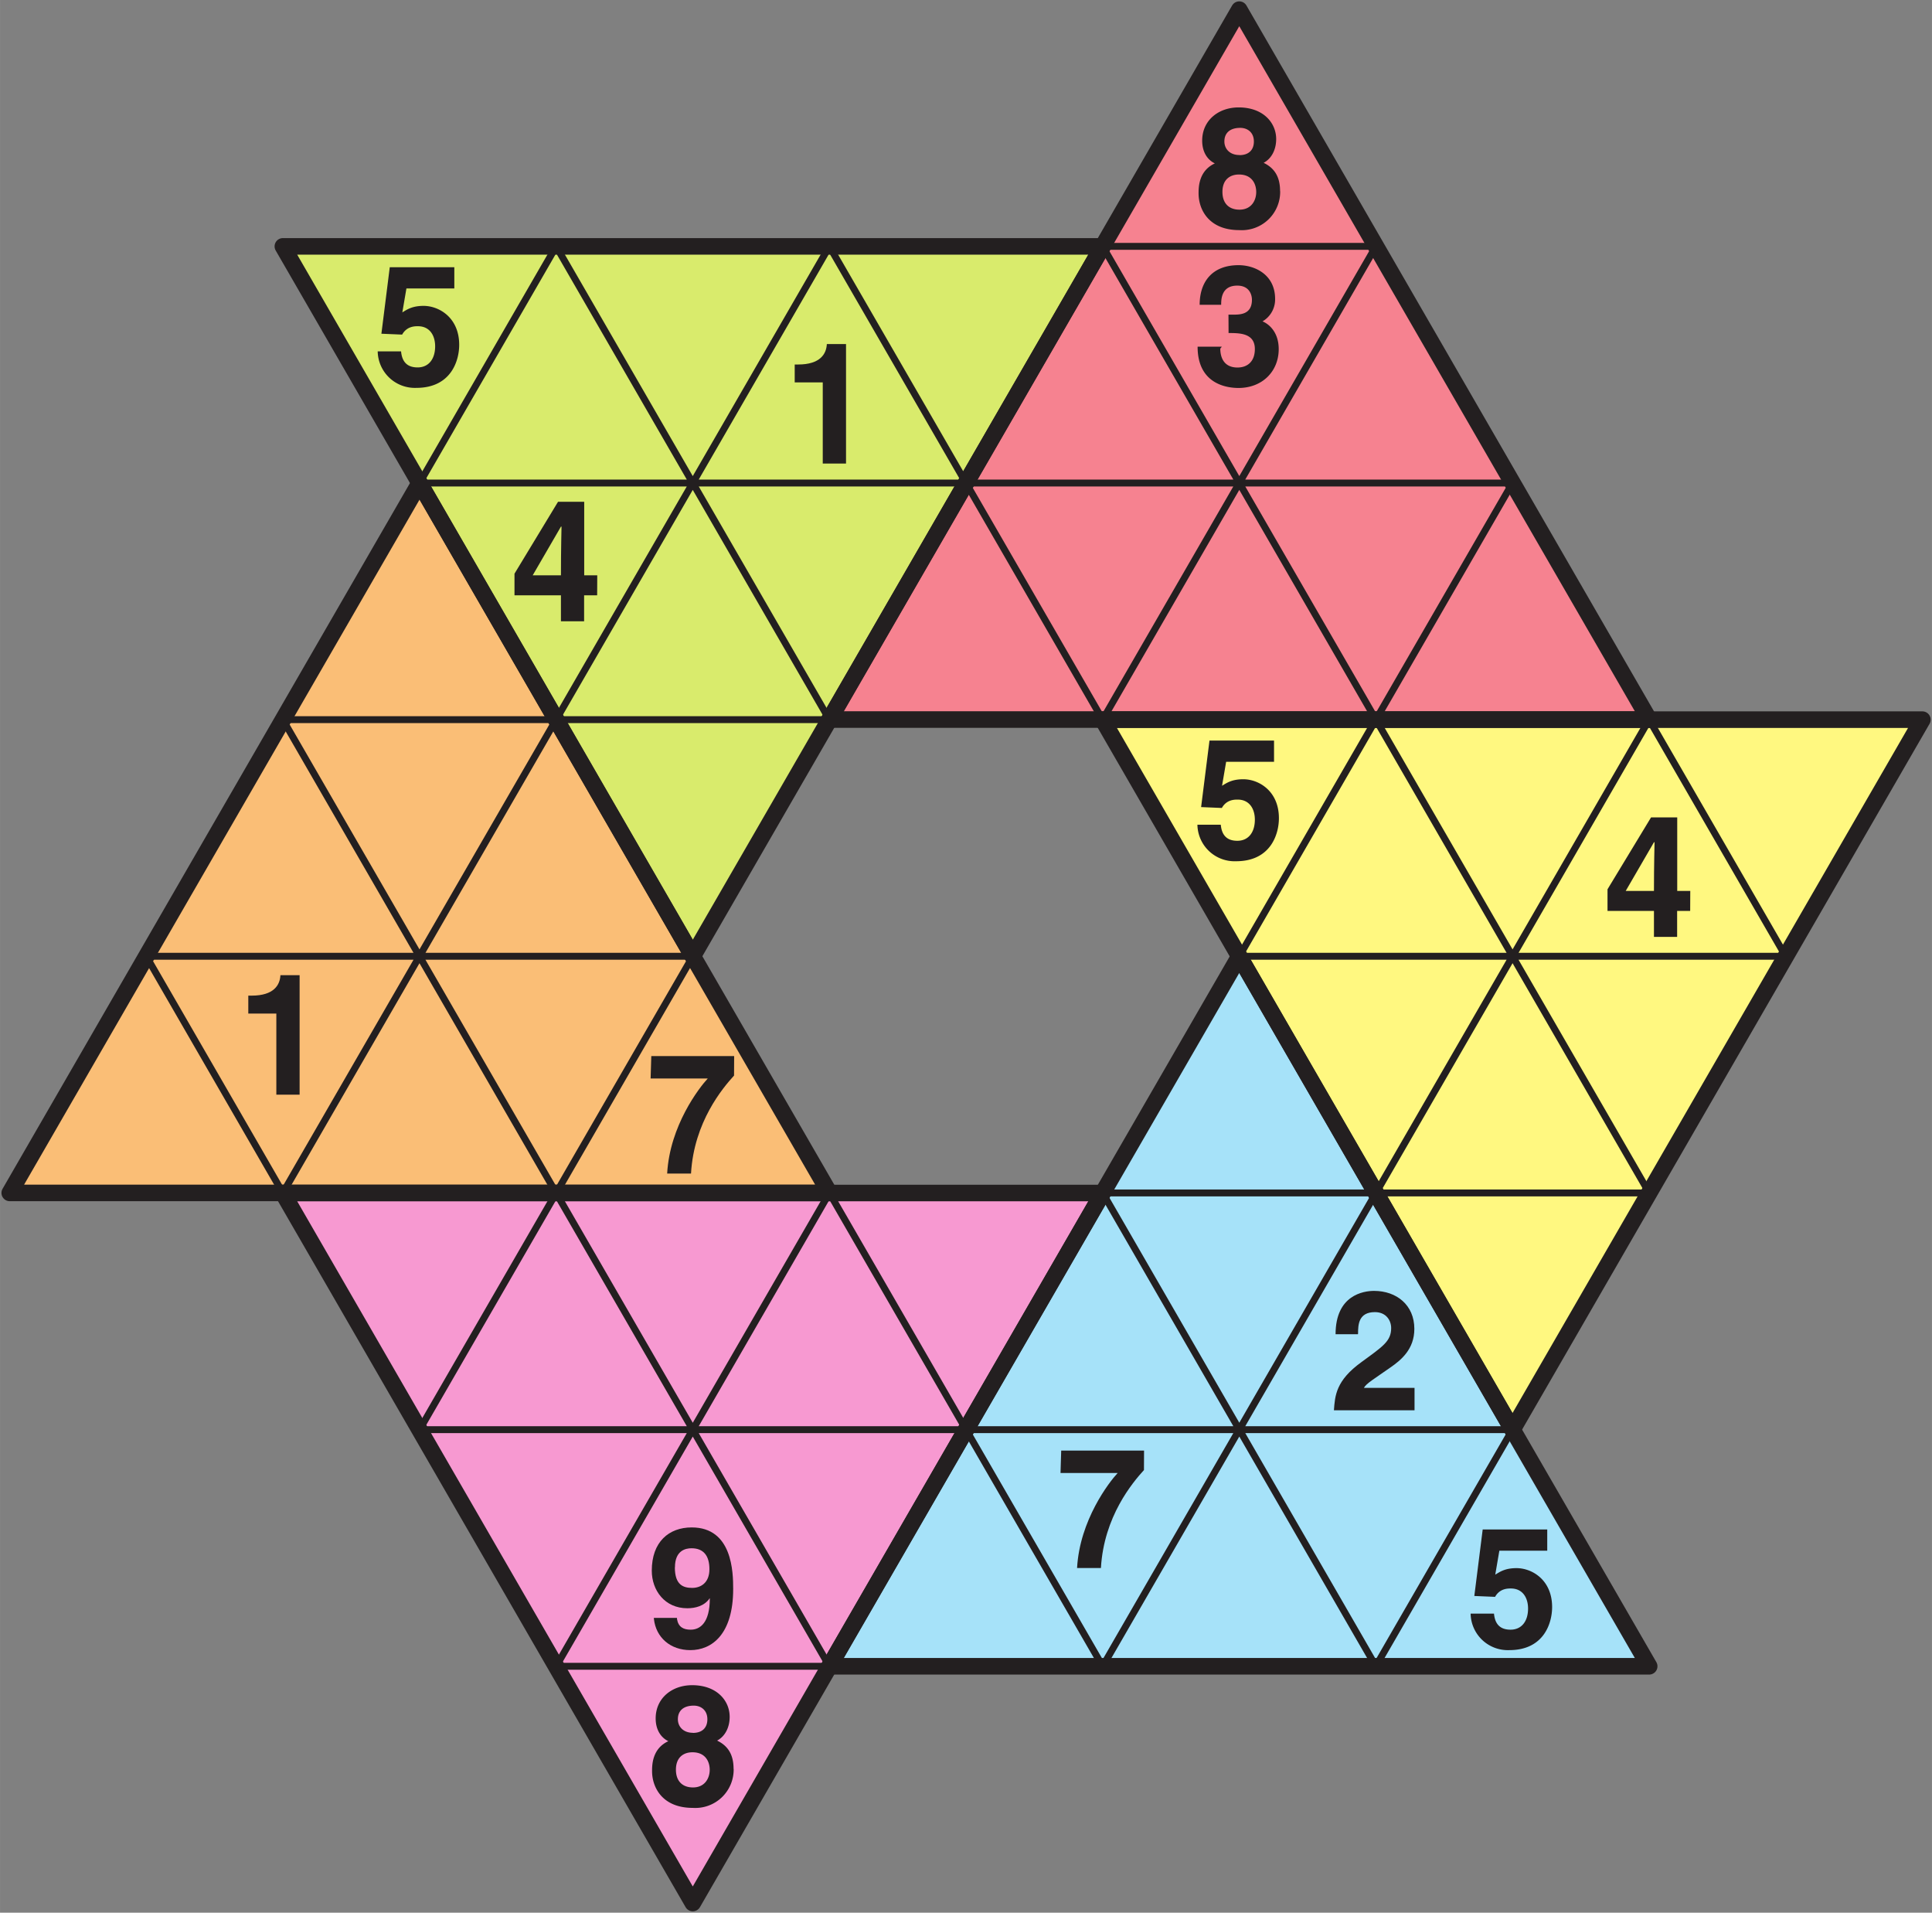<svg xmlns="http://www.w3.org/2000/svg" xmlns:xlink="http://www.w3.org/1999/xlink" width="264.57" height="261.88" viewBox="0 0 198.425 196.411"><rect x="0" y="0" width="198.425" height="196.411" fill="#808080" stroke="none"/><defs><symbol overflow="visible" id="a"><path d="M4.75-7.38c-1.03 0-1.55-.67-1.55-1.39 0-.87.57-1.4 1.63-1.4.76 0 1.4.48 1.4 1.4 0 .88-.54 1.4-1.48 1.4zm4.17 3.7c0-1.55-.65-2.4-1.69-2.9.85-.45 1.29-1.4 1.29-2.44 0-1.67-1.33-3.25-3.85-3.25-2.1 0-3.75 1.35-3.75 3.41 0 1.13.5 1.95 1.3 2.34C.55-5.75.55-4.05.55-3.44.55-1.78 1.6.33 4.73.33a3.94 3.94 0 0 0 4.2-4zm-2.45.1c0 .85-.49 1.81-1.72 1.81C3.65-1.77 3-2.44 3-3.59c0-1.32.83-1.79 1.7-1.79 1.33 0 1.77.96 1.77 1.8zm0 0"/></symbol><symbol overflow="visible" id="b"><path d="M3.4-9.88h4.9v-2.18H1.67L.81-5.23l2.13.09C3.42-6 4.24-6 4.56-6c1.25 0 1.77 1 1.77 2.06 0 1.3-.66 2.17-1.8 2.17-1.06 0-1.6-.56-1.7-1.65H.43A3.82 3.82 0 0 0 4.4.33c3.56 0 4.4-2.78 4.4-4.42 0-2.79-2.06-4-3.66-4-1.18 0-1.72.39-2.18.67l.42-2.46zm0 0"/></symbol><symbol overflow="visible" id="c"><path d="M1.17-8.33h2.88V0h2.39v-12.27H4.47c-.05 1-.66 2.1-2.95 2.1h-.35zm0 0"/></symbol><symbol overflow="visible" id="d"><path d="M3.63-5.3c1.1 0 2.7-.01 2.7 1.64 0 1.35-.83 1.9-1.78 1.9-1.61 0-1.77-1.36-1.77-1.94l.16-.2H.45C.45-.01 3.52.34 4.65.34c2.44 0 4.13-1.7 4.13-3.99 0-2.06-1.39-2.8-1.83-2.9v.14A2.6 2.6 0 0 0 8.41-8.8c0-2.54-2.13-3.47-3.75-3.47-2.72 0-4 1.72-4 4.07h2.21c0-.52 0-1.97 1.65-1.97 1.3 0 1.51 1.01 1.51 1.45 0 1.58-1.31 1.53-2.03 1.53h-.38zm0 0"/></symbol><symbol overflow="visible" id="e"><path d="M2.22-4.55l3-5.17h.06c0 .3-.06 2.19-.06 5H2.3zm6.73-.17H7.61v-7.55H4.92L.45-4.89v2.22h4.77V0H7.6v-2.67h1.34zm0 0"/></symbol><symbol overflow="visible" id="f"><path d="M8.98-12.06H.47L.4-9.76h5.87c-.87.93-3.9 4.84-4.17 9.76h2.45c.3-5.3 3.27-8.8 4.42-10.06zm0 0"/></symbol><symbol overflow="visible" id="g"><path d="M2.9-7.9c0-.88.05-2.18 1.73-2.18 1.15 0 1.67.85 1.67 1.64 0 1.36-.88 1.9-3.05 3.49C.62-3.05.53-1.5.42 0H8.7v-2.3h-5.2c.23-.45 1.07-.93 2.67-2.06 1.17-.8 2.51-1.92 2.51-4 0-2.45-1.83-3.9-4.14-3.9-1.08 0-3.95.43-3.95 4.45h2.3zm0 0"/></symbol><symbol overflow="visible" id="h"><path d="M2.9-8.17c0-1.74 1.1-1.96 1.7-1.96 1.24 0 1.84.77 1.84 2.15 0 1.43-.92 1.92-1.77 1.92-.89 0-1.78-.28-1.78-2.11zM.74-2.87C.95-.96 2.44.33 4.48.33c2.2 0 4.4-1.61 4.4-6.28 0-1.7-.07-6.32-4.26-6.32-2.35 0-4.1 1.49-4.1 4.44 0 2.03 1.34 3.86 3.65 3.86.81 0 1.75-.22 2.3-1.03l.01.03c0 2.47-.98 3.2-1.96 3.2-.74 0-1.27-.26-1.41-1.09v-.12H.73zm0 0"/></symbol><clipPath id="i"><path d="M112 73h86.43v75H112zm0 0"/></clipPath><clipPath id="j"><path d="M28 121h87v75.41H28zm0 0"/></clipPath></defs><path d="M127.28.99l42.1 72.9h-84.2zm0 0" fill="#f68290"/><path d="M197.44 73.9l-42.1 72.91-42.1-72.91zm0 0" fill="#fff880"/><path d="M169.38 171.11h-84.2l42.1-72.9zm0 0" fill="#a6e2f9"/><path d="M71.15 195.42l-42.1-72.91h84.2zm0 0" fill="#f799d1"/><path d="M1 122.5l42.09-72.9 42.1 72.9zm0 0" fill="#fabe76"/><path d="M29.05 25.3h84.2l-42.1 72.9zm0 0" fill="#d9eb6c"/><use xlink:href="#a" x="122.55" y="23.3" fill="#231f20"/><use xlink:href="#b" x="38.36" y="39.5" fill="#231f20"/><use xlink:href="#c" x="80.45" y="47.6" fill="#231f20"/><use xlink:href="#d" x="122.55" y="39.5" fill="#231f20"/><use xlink:href="#e" x="52.39" y="63.8" fill="#231f20"/><use xlink:href="#b" x="122.55" y="88.11" fill="#231f20"/><use xlink:href="#e" x="164.65" y="96.21" fill="#231f20"/><use xlink:href="#c" x="24.33" y="112.41" fill="#231f20"/><use xlink:href="#f" x="66.42" y="120.51" fill="#231f20"/><use xlink:href="#g" x="136.58" y="144.82" fill="#231f20"/><use xlink:href="#h" x="66.42" y="169.12" fill="#231f20"/><use xlink:href="#f" x="108.52" y="161.02" fill="#231f20"/><use xlink:href="#b" x="150.61" y="169.12" fill="#231f20"/><use xlink:href="#a" x="66.42" y="185.32" fill="#231f20"/><path d="M29.05 25.3h112.26M43.09 49.6h112.25M29.05 73.9h168.39M15.02 98.2h56.13M127.28 98.2h56.13M1 122.5h168.38M43.09 146.81h112.25M57.12 171.11h112.26M1 122.5l56.12-97.2M29.05 122.5l56.13-97.2M43.09 146.81L127.28 1M57.12 171.11l28.06-48.6M113.25 73.9l28.06-48.6M71.15 195.42L155.34 49.6M113.25 171.11l56.13-97.21M141.3 171.11l56.14-97.21M127.28.99L183.4 98.2M113.25 25.3l56.13 97.2M85.18 25.3l84.2 145.81M57.12 25.3l28.06 48.6M113.25 122.5l28.06 48.61M29.05 25.3l84.2 145.81M29.05 73.9l56.13 97.21M15.02 98.2l56.13 97.22" fill="none" stroke-width=".709" stroke-linecap="round" stroke-linejoin="round" stroke="#231f20" stroke-miterlimit="10"/><path d="M127.28.99l42.1 72.9h-84.2zm0 0" fill="none" stroke-width="1.701" stroke-linecap="round" stroke-linejoin="round" stroke="#231f20" stroke-miterlimit="10"/><g clip-path="url(#i)"><path d="M197.44 73.9l-42.1 72.91-42.1-72.91zm0 0" fill="none" stroke-width="1.701" stroke-linecap="round" stroke-linejoin="round" stroke="#231f20" stroke-miterlimit="10"/></g><path d="M169.38 171.11h-84.2l42.1-72.9zm0 0" fill="none" stroke-width="1.701" stroke-linecap="round" stroke-linejoin="round" stroke="#231f20" stroke-miterlimit="10"/><g clip-path="url(#j)"><path d="M71.15 195.42l-42.1-72.91h84.2zm0 0" fill="none" stroke-width="1.701" stroke-linecap="round" stroke-linejoin="round" stroke="#231f20" stroke-miterlimit="10"/></g><path d="M1 122.5l42.09-72.9 42.1 72.9zm0 0" fill="none" stroke-width="1.701" stroke-linecap="round" stroke-linejoin="round" stroke="#231f20" stroke-miterlimit="10"/><path d="M29.05 25.3h84.2l-42.1 72.9zm0 0" fill="none" stroke-width="1.701" stroke-linecap="round" stroke-linejoin="round" stroke="#231f20" stroke-miterlimit="10"/></svg>